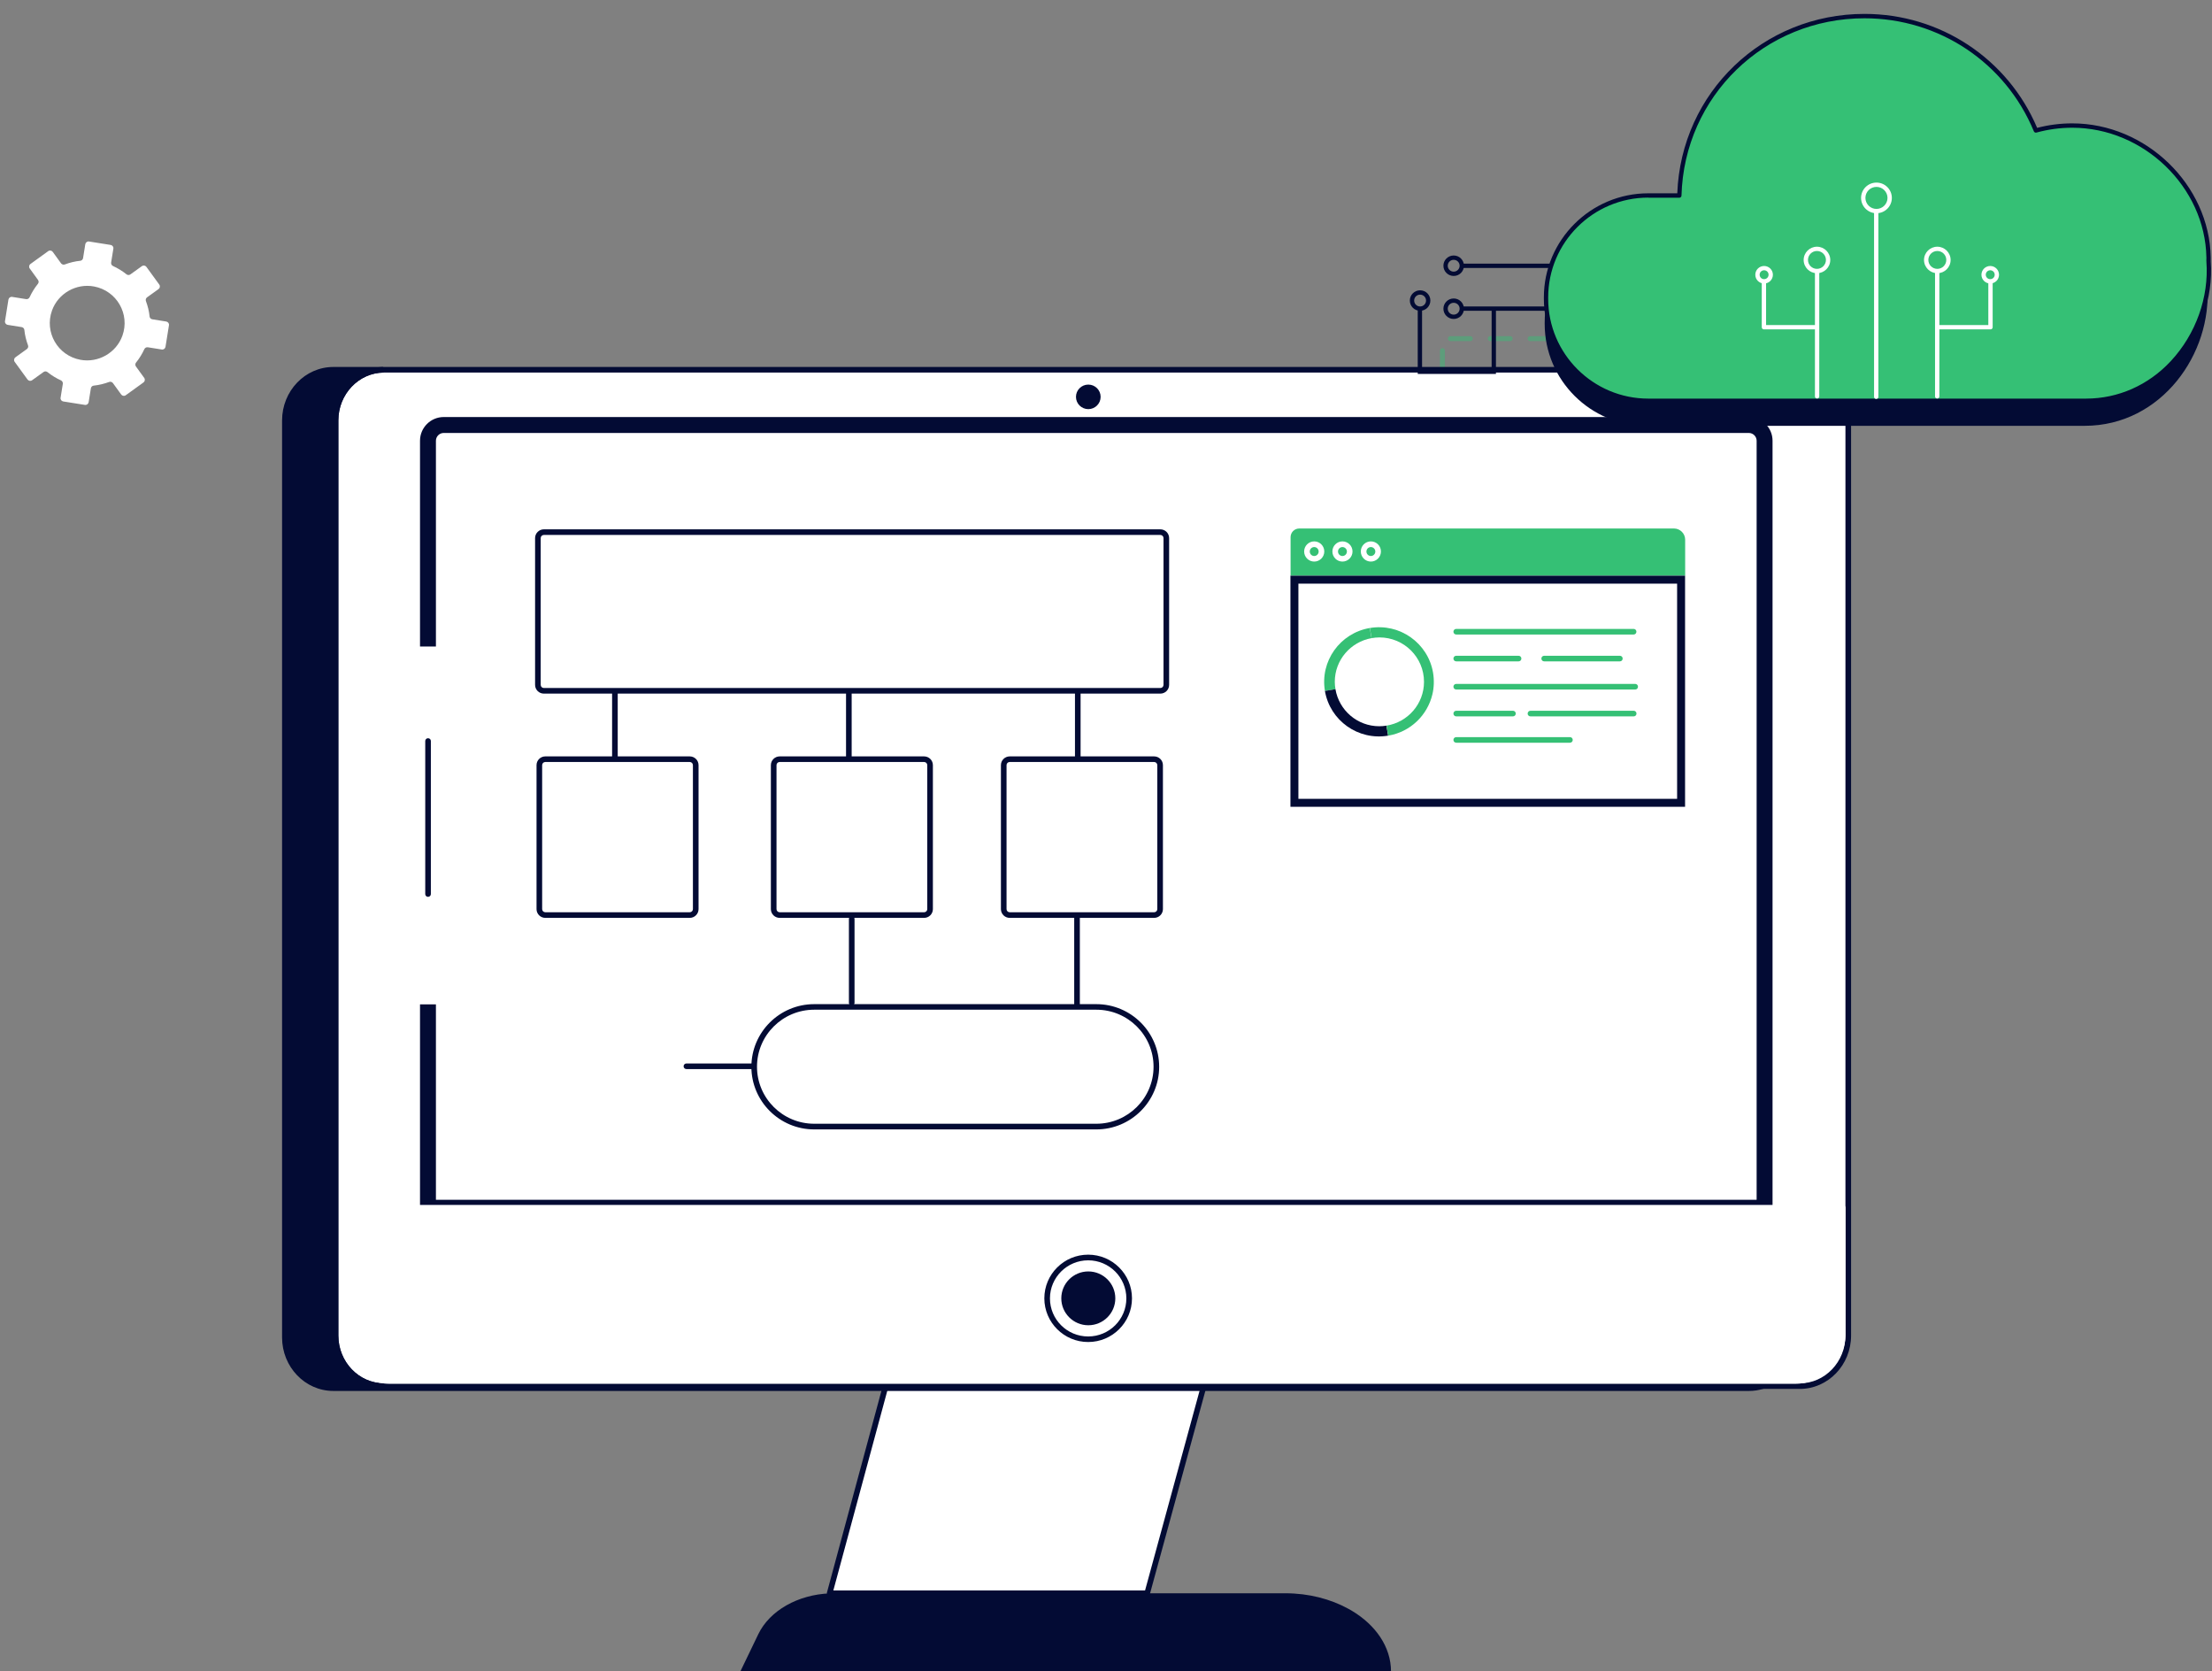 <?xml version="1.0" encoding="UTF-8"?> <svg xmlns="http://www.w3.org/2000/svg" width="139" height="105" viewBox="0 0 139 105" fill="none"><rect x="0" y="0" width="139" height="105" fill="#808080" stroke="none"/><path d="M10.4 21.787L10.617 20.433C10.635 20.321 10.557 20.218 10.447 20.199L9.57 20.058C9.479 20.043 9.411 19.974 9.401 19.884C9.367 19.547 9.285 19.222 9.169 18.913C9.138 18.829 9.169 18.732 9.241 18.679L9.962 18.161C10.053 18.096 10.075 17.968 10.009 17.877L9.201 16.766C9.135 16.675 9.007 16.654 8.916 16.719L8.195 17.237C8.123 17.29 8.02 17.29 7.951 17.234C7.694 17.028 7.406 16.85 7.099 16.71C7.017 16.672 6.971 16.582 6.983 16.494L7.124 15.621C7.143 15.508 7.064 15.405 6.955 15.387L5.595 15.171C5.483 15.152 5.379 15.23 5.36 15.34L5.22 16.214C5.204 16.304 5.135 16.373 5.044 16.382C4.706 16.416 4.38 16.498 4.07 16.613C3.985 16.644 3.888 16.613 3.835 16.541L3.315 15.823C3.249 15.733 3.121 15.711 3.03 15.777L1.915 16.582C1.824 16.647 1.802 16.775 1.868 16.866L2.388 17.584C2.441 17.655 2.441 17.758 2.385 17.827C2.178 18.083 2 18.37 1.859 18.676C1.821 18.757 1.73 18.804 1.642 18.791L0.765 18.651C0.653 18.632 0.549 18.71 0.53 18.82L0.314 20.174C0.296 20.286 0.374 20.389 0.483 20.408L1.361 20.548C1.451 20.564 1.52 20.633 1.53 20.723C1.564 21.06 1.646 21.385 1.761 21.694C1.793 21.778 1.761 21.875 1.689 21.928L0.969 22.446C0.878 22.511 0.856 22.639 0.922 22.73L1.73 23.841C1.796 23.931 1.924 23.953 2.015 23.888L2.736 23.37C2.808 23.317 2.911 23.317 2.98 23.373C3.237 23.579 3.525 23.757 3.832 23.897C3.913 23.934 3.96 24.025 3.948 24.112L3.807 24.986C3.788 25.099 3.866 25.202 3.976 25.22L5.335 25.436C5.448 25.454 5.552 25.376 5.57 25.267L5.711 24.393C5.727 24.303 5.796 24.234 5.887 24.225C6.225 24.19 6.551 24.109 6.861 23.994C6.945 23.963 7.043 23.994 7.096 24.066L7.616 24.783C7.682 24.874 7.81 24.896 7.901 24.83L9.016 24.025C9.107 23.959 9.129 23.831 9.063 23.741L8.543 23.023C8.49 22.951 8.49 22.849 8.546 22.78C8.753 22.524 8.931 22.237 9.072 21.931C9.11 21.85 9.201 21.803 9.288 21.816L10.165 21.956C10.278 21.975 10.382 21.897 10.4 21.787ZM5.05 22.602C3.622 22.334 2.779 20.867 3.268 19.506C3.653 18.433 4.784 17.787 5.909 17.996C7.337 18.264 8.18 19.731 7.691 21.091C7.306 22.165 6.175 22.811 5.05 22.602Z" fill="white"></path><path opacity="0.46" d="M105.357 14.061C105.269 14.061 105.2 14.13 105.2 14.217V15.465C105.2 15.553 105.269 15.621 105.357 15.621C105.444 15.621 105.513 15.553 105.513 15.465V14.217C105.513 14.13 105.444 14.061 105.357 14.061ZM105.357 16.558C105.269 16.558 105.2 16.626 105.2 16.714V17.962C105.2 18.049 105.269 18.118 105.357 18.118C105.444 18.118 105.513 18.049 105.513 17.962V16.714C105.513 16.626 105.444 16.558 105.357 16.558ZM105.357 19.054C105.269 19.054 105.2 19.123 105.2 19.21V20.459C105.2 20.546 105.269 20.615 105.357 20.615C105.444 20.615 105.513 20.546 105.513 20.459V19.21C105.513 19.123 105.444 19.054 105.357 19.054ZM104.921 21.117H103.668C103.581 21.117 103.512 21.186 103.512 21.273C103.512 21.361 103.581 21.429 103.668 21.429H104.921C105.009 21.429 105.078 21.361 105.078 21.273C105.078 21.186 105.009 21.117 104.921 21.117ZM102.415 21.117H101.162C101.075 21.117 101.006 21.186 101.006 21.273C101.006 21.361 101.075 21.429 101.162 21.429H102.415C102.503 21.429 102.572 21.361 102.572 21.273C102.572 21.186 102.503 21.117 102.415 21.117ZM99.909 21.117H98.657C98.569 21.117 98.5 21.186 98.5 21.273C98.5 21.361 98.569 21.429 98.657 21.429H99.909C99.997 21.429 100.066 21.361 100.066 21.273C100.066 21.186 99.997 21.117 99.909 21.117ZM97.404 21.117H96.151C96.063 21.117 95.994 21.186 95.994 21.273C95.994 21.361 96.063 21.429 96.151 21.429H97.404C97.491 21.429 97.56 21.361 97.56 21.273C97.56 21.186 97.491 21.117 97.404 21.117ZM94.898 21.117H93.645C93.557 21.117 93.488 21.186 93.488 21.273C93.488 21.361 93.557 21.429 93.645 21.429H94.898C94.986 21.429 95.054 21.361 95.054 21.273C95.054 21.186 94.986 21.117 94.898 21.117ZM92.392 21.117H91.139C91.051 21.117 90.982 21.186 90.982 21.273C90.982 21.361 91.051 21.429 91.139 21.429H92.392C92.48 21.429 92.549 21.361 92.549 21.273C92.549 21.186 92.48 21.117 92.392 21.117ZM90.641 21.869C90.553 21.869 90.484 21.938 90.484 22.025V23.274C90.484 23.361 90.553 23.43 90.641 23.43C90.729 23.43 90.798 23.361 90.798 23.274V22.025C90.798 21.938 90.729 21.869 90.641 21.869Z" fill="#35C075"></path><path d="M72.079 100.09L76.162 85.139H56.164L52.124 100.097C52.212 100.094 52.301 100.09 52.389 100.09H72.079Z" fill="white"></path><path d="M52.154 100.273C52.101 100.273 52.041 100.249 52.006 100.206C51.971 100.164 51.949 100.104 51.963 100.051L56.004 85.093C56.025 85.016 56.096 84.963 56.174 84.963H76.171C76.228 84.963 76.277 84.987 76.313 85.033C76.344 85.076 76.359 85.132 76.341 85.185L72.258 100.136C72.237 100.213 72.166 100.266 72.088 100.266H52.398C52.32 100.266 52.243 100.266 52.161 100.273H52.154ZM56.312 85.315L52.366 99.914H71.954L75.941 85.315H56.312Z" fill="#030B34"></path><path d="M84.927 101.175C84.86 101.136 84.789 101.097 84.718 101.058C83.612 100.453 82.247 100.09 80.766 100.09H52.401C52.313 100.09 52.224 100.093 52.136 100.097C50.135 100.178 48.371 101.175 47.654 102.654L46.523 105H87.409C87.409 103.453 86.44 102.073 84.927 101.175Z" fill="#030B34"></path><path d="M113.084 87.077H24.119C22.436 87.077 21.071 85.654 21.071 83.9V26.406C21.071 24.652 22.436 23.229 24.119 23.229H113.084C114.767 23.229 116.131 24.652 116.131 26.406V83.9C116.131 85.654 114.767 87.077 113.084 87.077Z" fill="white"></path><path d="M113.096 87.253H24.13C22.352 87.253 20.906 85.749 20.906 83.9V26.406C20.906 24.557 22.352 23.053 24.13 23.053H113.096C114.874 23.053 116.32 24.557 116.32 26.406V83.9C116.32 85.749 114.874 87.253 113.096 87.253ZM24.13 23.405C22.547 23.405 21.26 24.751 21.26 26.406V83.9C21.26 85.555 22.547 86.901 24.13 86.901H113.096C114.68 86.901 115.966 85.555 115.966 83.9V26.406C115.966 24.751 114.68 23.405 113.096 23.405H24.13Z" fill="#030B34"></path><path d="M21.075 83.9V26.406C21.075 24.666 22.415 23.258 24.076 23.233H20.937C19.254 23.233 17.89 24.659 17.89 26.417V84.023C17.89 85.781 19.254 87.207 20.937 87.207H109.903C110.2 87.207 110.482 87.162 110.755 87.081H24.122C22.439 87.081 21.075 85.658 21.075 83.904V83.9Z" fill="#030B34"></path><path d="M109.914 87.38H20.948C19.17 87.38 17.725 85.872 17.725 84.02V26.413C17.725 24.561 19.17 23.053 20.948 23.053H24.088V23.405C22.532 23.43 21.263 24.776 21.263 26.403V83.897C21.263 85.552 22.55 86.897 24.134 86.897H111.951L110.816 87.242C110.519 87.334 110.215 87.38 109.914 87.38ZM20.948 23.409C19.365 23.409 18.078 24.758 18.078 26.417V84.023C18.078 85.682 19.365 87.031 20.948 87.031H22.974C21.765 86.545 20.91 85.326 20.91 83.903V26.41C20.91 25.107 21.641 23.962 22.702 23.413H20.952L20.948 23.409Z" fill="#030B34"></path><mask id="path-10-outside-1_6680_141742" maskUnits="userSpaceOnUse" x="25.893" y="25.698" width="86" height="51" fill="black"><rect fill="white" x="25.893" y="25.698" width="86" height="51"></rect><path d="M26.893 40.614V27.688C26.893 27.142 27.338 26.698 27.886 26.698H109.891C110.439 26.698 110.885 27.142 110.885 27.688V75.873H26.893V63.095"></path></mask><path d="M26.893 40.614V27.688C26.893 27.142 27.338 26.698 27.886 26.698H109.891C110.439 26.698 110.885 27.142 110.885 27.688V75.873H26.893V63.095" fill="white"></path><path d="M110.885 75.873V76.373H111.385V75.873H110.885ZM26.893 75.873H26.393V76.373H26.893V75.873ZM27.393 40.614V27.688H26.393V40.614H27.393ZM27.393 27.688C27.393 27.42 27.612 27.198 27.886 27.198V26.198C27.064 26.198 26.393 26.864 26.393 27.688H27.393ZM27.886 27.198H109.891V26.198H27.886V27.198ZM109.891 27.198C110.165 27.198 110.385 27.42 110.385 27.688H111.385C111.385 26.864 110.714 26.198 109.891 26.198V27.198ZM110.385 27.688V75.873H111.385V27.688H110.385ZM110.885 75.373H26.893V76.373H110.885V75.373ZM27.393 75.873V63.095H26.393V75.873H27.393Z" fill="#030B34" mask="url(#path-10-outside-1_6680_141742)"></path><path d="M26.898 56.34C26.799 56.34 26.722 56.262 26.722 56.164V46.552C26.722 46.453 26.799 46.376 26.898 46.376C26.997 46.376 27.075 46.453 27.075 46.552V56.164C27.075 56.262 26.997 56.34 26.898 56.34Z" fill="#030B34"></path><path d="M112.758 86.757H24.499C22.831 86.757 21.477 85.436 21.477 83.809V75.874H115.784V83.809C115.784 85.44 114.43 86.757 112.761 86.757H112.758Z" fill="white"></path><path d="M112.77 86.933H24.511C22.747 86.933 21.311 85.531 21.311 83.806V75.87C21.311 75.772 21.389 75.694 21.488 75.694H115.796C115.895 75.694 115.972 75.772 115.972 75.87V83.806C115.972 85.528 114.537 86.933 112.773 86.933H112.77ZM21.662 76.046V83.806C21.662 85.334 22.938 86.581 24.507 86.581H112.766C114.336 86.581 115.612 85.338 115.612 83.806V76.046H21.662Z" fill="white"></path><path d="M70.944 81.562C70.944 82.978 69.792 84.129 68.367 84.129C66.942 84.129 65.79 82.981 65.79 81.562C65.79 80.142 66.942 78.994 68.367 78.994C69.792 78.994 70.944 80.142 70.944 81.562Z" fill="white"></path><path d="M68.379 84.306C66.862 84.306 65.625 83.076 65.625 81.562C65.625 80.048 66.859 78.818 68.379 78.818C69.899 78.818 71.133 80.048 71.133 81.562C71.133 83.076 69.899 84.306 68.379 84.306ZM68.379 79.174C67.057 79.174 65.978 80.245 65.978 81.566C65.978 82.886 67.053 83.957 68.379 83.957C69.704 83.957 70.779 82.886 70.779 81.566C70.779 80.245 69.704 79.174 68.379 79.174Z" fill="#030B34"></path><path d="M69.897 81.562C69.897 82.397 69.218 83.076 68.376 83.076C67.535 83.076 66.856 82.4 66.856 81.562C66.856 80.724 67.535 80.047 68.376 80.047C69.218 80.047 69.897 80.724 69.897 81.562Z" fill="#030B34"></path><path d="M68.388 83.253C67.455 83.253 66.691 82.496 66.691 81.562C66.691 80.629 67.451 79.872 68.388 79.872C69.325 79.872 70.085 80.629 70.085 81.562C70.085 82.496 69.325 83.253 68.388 83.253ZM68.388 80.227C67.649 80.227 67.045 80.826 67.045 81.566C67.045 82.305 67.646 82.904 68.388 82.904C69.131 82.904 69.731 82.305 69.731 81.566C69.731 80.826 69.131 80.227 68.388 80.227Z" fill="#030B34"></path><path d="M68.376 25.526C68.047 25.526 67.778 25.259 67.778 24.931C67.778 24.604 68.047 24.336 68.376 24.336C68.704 24.336 68.973 24.604 68.973 24.931C68.973 25.259 68.704 25.526 68.376 25.526Z" fill="#030B34"></path><path d="M68.388 25.702C67.96 25.702 67.613 25.357 67.613 24.931C67.613 24.505 67.96 24.16 68.388 24.16C68.815 24.16 69.162 24.505 69.162 24.931C69.162 25.357 68.815 25.702 68.388 25.702ZM68.388 24.512C68.154 24.512 67.967 24.698 67.967 24.931C67.967 25.163 68.154 25.35 68.388 25.35C68.621 25.35 68.808 25.163 68.808 24.931C68.808 24.698 68.621 24.512 68.388 24.512Z" fill="#030B34"></path><path d="M38.641 47.796C38.542 47.796 38.464 47.718 38.464 47.62V43.453C38.464 43.354 38.542 43.277 38.641 43.277C38.74 43.277 38.817 43.354 38.817 43.453V47.62C38.817 47.718 38.74 47.796 38.641 47.796Z" fill="#030B34"></path><path d="M53.522 63.177C53.422 63.177 53.345 63.099 53.345 63.001V57.732C53.345 57.633 53.422 57.556 53.522 57.556C53.62 57.556 53.698 57.633 53.698 57.732V63.001C53.698 63.099 53.62 63.177 53.522 63.177Z" fill="#030B34"></path><path d="M67.727 47.796C67.628 47.796 67.55 47.718 67.55 47.62V43.453C67.55 43.354 67.628 43.277 67.727 43.277C67.826 43.277 67.903 43.354 67.903 43.453V47.62C67.903 47.718 67.826 47.796 67.727 47.796Z" fill="#030B34"></path><path d="M53.341 47.796C53.242 47.796 53.164 47.718 53.164 47.62V43.453C53.164 43.354 53.242 43.277 53.341 43.277C53.44 43.277 53.518 43.354 53.518 43.453V47.62C53.518 47.718 53.44 47.796 53.341 47.796Z" fill="#030B34"></path><path d="M67.679 63.279C67.58 63.279 67.502 63.201 67.502 63.103V57.668C67.502 57.57 67.58 57.492 67.679 57.492C67.778 57.492 67.856 57.57 67.856 57.668V63.103C67.856 63.201 67.778 63.279 67.679 63.279Z" fill="#030B34"></path><path d="M47.316 67.16H43.134C43.035 67.16 42.957 67.083 42.957 66.984C42.957 66.886 43.035 66.808 43.134 66.808H47.316C47.415 66.808 47.492 66.886 47.492 66.984C47.492 67.083 47.415 67.16 47.316 67.16Z" fill="#030B34"></path><path d="M72.904 33.429H34.164C33.957 33.429 33.789 33.596 33.789 33.803V43.023C33.789 43.229 33.957 43.397 34.164 43.397H72.904C73.111 43.397 73.279 43.229 73.279 43.023V33.803C73.279 33.596 73.111 33.429 72.904 33.429Z" fill="white"></path><path d="M72.916 43.573H34.175C33.871 43.573 33.624 43.327 33.624 43.024V33.803C33.624 33.5 33.871 33.253 34.175 33.253H72.916C73.22 33.253 73.467 33.5 73.467 33.803V43.024C73.467 43.327 73.22 43.573 72.916 43.573ZM34.175 33.606C34.066 33.606 33.977 33.694 33.977 33.803V43.024C33.977 43.133 34.066 43.221 34.175 43.221H72.916C73.025 43.221 73.114 43.133 73.114 43.024V33.803C73.114 33.694 73.025 33.606 72.916 33.606H34.175Z" fill="#030B34"></path><path d="M43.333 47.689H34.255C34.048 47.689 33.88 47.856 33.88 48.062V57.107C33.88 57.313 34.048 57.48 34.255 57.48H43.333C43.539 57.48 43.707 57.313 43.707 57.107V48.062C43.707 47.856 43.539 47.689 43.333 47.689Z" fill="white"></path><path d="M43.344 57.661H34.266C33.962 57.661 33.715 57.414 33.715 57.111V48.066C33.715 47.764 33.962 47.517 34.266 47.517H43.344C43.648 47.517 43.896 47.764 43.896 48.066V57.111C43.896 57.414 43.648 57.661 43.344 57.661ZM34.266 47.869C34.157 47.869 34.068 47.957 34.068 48.066V57.111C34.068 57.22 34.157 57.308 34.266 57.308H43.344C43.454 57.308 43.542 57.22 43.542 57.111V48.066C43.542 47.957 43.454 47.869 43.344 47.869H34.266Z" fill="#030B34"></path><path d="M58.059 47.689H48.981C48.774 47.689 48.606 47.856 48.606 48.062V57.107C48.606 57.313 48.774 57.48 48.981 57.48H58.059C58.266 57.48 58.434 57.313 58.434 57.107V48.062C58.434 47.856 58.266 47.689 58.059 47.689Z" fill="white"></path><path d="M58.071 57.661H48.993C48.689 57.661 48.441 57.414 48.441 57.111V48.066C48.441 47.764 48.689 47.517 48.993 47.517H58.071C58.375 47.517 58.622 47.764 58.622 48.066V57.111C58.622 57.414 58.375 57.661 58.071 57.661ZM48.993 47.869C48.883 47.869 48.795 47.957 48.795 48.066V57.111C48.795 57.22 48.883 57.308 48.993 57.308H58.071C58.18 57.308 58.269 57.22 58.269 57.111V48.066C58.269 47.957 58.18 47.869 58.071 47.869H48.993Z" fill="#030B34"></path><path d="M72.514 47.689H63.436C63.229 47.689 63.062 47.856 63.062 48.062V57.107C63.062 57.313 63.229 57.48 63.436 57.48H72.514C72.721 57.48 72.889 57.313 72.889 57.107V48.062C72.889 47.856 72.721 47.689 72.514 47.689Z" fill="white"></path><path d="M72.526 57.661H63.448C63.144 57.661 62.897 57.414 62.897 57.111V48.066C62.897 47.764 63.144 47.517 63.448 47.517H72.526C72.83 47.517 73.077 47.764 73.077 48.066V57.111C73.077 57.414 72.83 57.661 72.526 57.661ZM63.448 47.869C63.338 47.869 63.25 47.957 63.25 48.066V57.111C63.25 57.22 63.338 57.308 63.448 57.308H72.526C72.635 57.308 72.724 57.22 72.724 57.111V48.066C72.724 47.957 72.635 47.869 72.526 47.869H63.448Z" fill="#030B34"></path><path d="M68.884 63.254H51.153C49.07 63.254 47.381 64.936 47.381 67.012V67.016C47.381 69.091 49.07 70.773 51.153 70.773H68.884C70.968 70.773 72.656 69.091 72.656 67.016V67.012C72.656 64.936 70.968 63.254 68.884 63.254Z" fill="white"></path><path d="M68.893 70.95H51.164C48.987 70.95 47.216 69.185 47.216 67.016C47.216 64.846 48.987 63.081 51.164 63.081H68.893C71.07 63.081 72.841 64.846 72.841 67.016C72.841 69.185 71.07 70.95 68.893 70.95ZM51.164 63.43C49.181 63.43 47.569 65.036 47.569 67.012C47.569 68.988 49.181 70.594 51.164 70.594H68.893C70.876 70.594 72.488 68.988 72.488 67.012C72.488 65.036 70.876 63.43 68.893 63.43H51.164Z" fill="#030B34"></path><path d="M89.616 55.586H81.436C81.337 55.586 81.259 55.509 81.259 55.41C81.259 55.311 81.337 55.234 81.436 55.234H89.616C89.715 55.234 89.792 55.311 89.792 55.41C89.792 55.509 89.715 55.586 89.616 55.586Z" fill="white"></path><path d="M102.919 55.586H92.985C92.886 55.586 92.809 55.509 92.809 55.41C92.809 55.311 92.886 55.234 92.985 55.234H102.919C103.018 55.234 103.096 55.311 103.096 55.41C103.096 55.509 103.018 55.586 102.919 55.586Z" fill="white"></path><path d="M96.364 68.688H81.436C81.337 68.688 81.259 68.61 81.259 68.512C81.259 68.413 81.337 68.335 81.436 68.335H96.364C96.463 68.335 96.541 68.413 96.541 68.512C96.541 68.61 96.463 68.688 96.364 68.688Z" fill="white"></path><path d="M104.929 60.125H81.436C81.337 60.125 81.259 60.047 81.259 59.949C81.259 59.85 81.337 59.773 81.436 59.773H104.929C105.028 59.773 105.106 59.85 105.106 59.949C105.106 60.047 105.028 60.125 104.929 60.125Z" fill="white"></path><path d="M88.88 64.44H81.436C81.337 64.44 81.259 64.362 81.259 64.263C81.259 64.165 81.337 64.087 81.436 64.087H88.88C88.979 64.087 89.057 64.165 89.057 64.263C89.057 64.362 88.979 64.44 88.88 64.44Z" fill="white"></path><path d="M104.727 64.44H91.174C91.075 64.44 90.997 64.362 90.997 64.263C90.997 64.165 91.075 64.087 91.174 64.087H104.727C104.826 64.087 104.904 64.165 104.904 64.263C104.904 64.362 104.826 64.44 104.727 64.44Z" fill="white"></path><path d="M105.894 36.166H81.099V33.746C81.099 33.443 81.343 33.2 81.647 33.2H105.187C105.579 33.2 105.894 33.517 105.894 33.904V36.166Z" fill="#35C075"></path><path d="M84.358 35.278C84.008 35.278 83.726 34.993 83.726 34.644C83.726 34.295 84.008 34.01 84.358 34.01C84.708 34.01 84.991 34.295 84.991 34.644C84.991 34.993 84.708 35.278 84.358 35.278ZM84.358 34.366C84.203 34.366 84.079 34.493 84.079 34.648C84.079 34.803 84.206 34.929 84.358 34.929C84.51 34.929 84.638 34.803 84.638 34.648C84.638 34.493 84.51 34.366 84.358 34.366Z" fill="white"></path><path d="M86.144 35.278C85.794 35.278 85.512 34.993 85.512 34.644C85.512 34.295 85.794 34.01 86.144 34.01C86.494 34.01 86.777 34.295 86.777 34.644C86.777 34.993 86.494 35.278 86.144 35.278ZM86.144 34.366C85.989 34.366 85.865 34.493 85.865 34.648C85.865 34.803 85.993 34.929 86.144 34.929C86.296 34.929 86.424 34.803 86.424 34.648C86.424 34.493 86.296 34.366 86.144 34.366Z" fill="white"></path><path d="M82.584 35.278C82.234 35.278 81.951 34.993 81.951 34.644C81.951 34.295 82.234 34.01 82.584 34.01C82.934 34.01 83.217 34.295 83.217 34.644C83.217 34.993 82.934 35.278 82.584 35.278ZM82.584 34.366C82.428 34.366 82.305 34.493 82.305 34.648C82.305 34.803 82.432 34.929 82.584 34.929C82.736 34.929 82.863 34.803 82.863 34.648C82.863 34.493 82.736 34.366 82.584 34.366Z" fill="white"></path><path d="M105.638 36.415V50.433H81.34V36.415H105.638Z" fill="white" stroke="#030B34" stroke-width="0.5"></path><path d="M102.655 39.861H91.509C91.41 39.861 91.332 39.783 91.332 39.684C91.332 39.586 91.41 39.508 91.509 39.508H102.655C102.754 39.508 102.831 39.586 102.831 39.684C102.831 39.783 102.754 39.861 102.655 39.861Z" fill="#35C075"></path><path d="M95.426 41.547H91.509C91.41 41.547 91.332 41.47 91.332 41.371C91.332 41.273 91.41 41.195 91.509 41.195H95.426C95.525 41.195 95.602 41.273 95.602 41.371C95.602 41.47 95.525 41.547 95.426 41.547Z" fill="#35C075"></path><path d="M101.791 41.547H97.036C96.937 41.547 96.859 41.47 96.859 41.371C96.859 41.273 96.937 41.195 97.036 41.195H101.791C101.89 41.195 101.967 41.273 101.967 41.371C101.967 41.47 101.89 41.547 101.791 41.547Z" fill="#35C075"></path><path d="M98.653 46.658H91.509C91.41 46.658 91.332 46.58 91.332 46.482C91.332 46.383 91.41 46.306 91.509 46.306H98.653C98.752 46.306 98.83 46.383 98.83 46.482C98.83 46.58 98.752 46.658 98.653 46.658Z" fill="#35C075"></path><path d="M102.754 43.316H91.509C91.41 43.316 91.332 43.238 91.332 43.139C91.332 43.041 91.41 42.963 91.509 42.963H102.754C102.853 42.963 102.93 43.041 102.93 43.139C102.93 43.238 102.853 43.316 102.754 43.316Z" fill="#35C075"></path><path d="M95.072 45.003H91.509C91.41 45.003 91.332 44.925 91.332 44.827C91.332 44.728 91.41 44.65 91.509 44.65H95.072C95.171 44.65 95.249 44.728 95.249 44.827C95.249 44.925 95.171 45.003 95.072 45.003Z" fill="#35C075"></path><path d="M102.66 45.003H96.173C96.074 45.003 95.996 44.925 95.996 44.827C95.996 44.728 96.074 44.65 96.173 44.65H102.66C102.759 44.65 102.836 44.728 102.836 44.827C102.836 44.925 102.759 45.003 102.66 45.003Z" fill="#35C075"></path><path d="M83.877 42.833C83.877 41.459 84.874 40.322 86.185 40.089L86.076 39.452C84.202 39.769 82.94 41.54 83.258 43.407L83.919 43.294C83.894 43.143 83.877 42.991 83.877 42.833Z" fill="#35C075"></path><path d="M86.675 45.623C85.286 45.623 84.141 44.615 83.918 43.294L83.257 43.407C83.575 45.274 85.353 46.531 87.227 46.214L87.121 45.584C86.976 45.608 86.827 45.623 86.679 45.623H86.675Z" fill="#030B34"></path><path d="M90.052 42.259C89.734 40.392 87.956 39.135 86.082 39.452L86.192 40.089C86.351 40.061 86.513 40.043 86.683 40.043C88.228 40.043 89.483 41.29 89.483 42.833C89.483 44.224 88.461 45.372 87.128 45.584L87.234 46.214C88.641 45.978 89.702 44.922 90.009 43.622C90.062 43.404 90.091 43.182 90.098 42.953C90.105 42.724 90.091 42.491 90.052 42.259Z" fill="#35C075"></path><path d="M94.004 23.49H89.089V19.341H89.361V23.218H93.732V19.387H94.004V23.49Z" fill="#030B34"></path><path d="M97.514 19.252H91.828V19.523H97.514V19.252Z" fill="#030B34"></path><path d="M97.514 16.562H91.828V16.834H97.514V16.562Z" fill="#030B34"></path><path d="M89.238 19.523C88.881 19.523 88.593 19.236 88.593 18.88C88.593 18.525 88.881 18.237 89.238 18.237C89.595 18.237 89.883 18.525 89.883 18.88C89.883 19.236 89.595 19.523 89.238 19.523ZM89.238 18.509C89.031 18.509 88.865 18.674 88.865 18.88C88.865 19.087 89.031 19.252 89.238 19.252C89.445 19.252 89.611 19.087 89.611 18.88C89.611 18.674 89.445 18.509 89.238 18.509Z" fill="#030B34"></path><path d="M91.349 20.037C90.992 20.037 90.703 19.749 90.703 19.393C90.703 19.038 90.992 18.75 91.349 18.75C91.705 18.75 91.994 19.038 91.994 19.393C91.994 19.749 91.705 20.037 91.349 20.037ZM91.349 19.022C91.141 19.022 90.975 19.187 90.975 19.393C90.975 19.6 91.141 19.765 91.349 19.765C91.555 19.765 91.722 19.6 91.722 19.393C91.722 19.187 91.555 19.022 91.349 19.022Z" fill="#030B34"></path><path d="M91.349 17.336C90.992 17.336 90.703 17.049 90.703 16.693C90.703 16.338 90.992 16.05 91.349 16.05C91.705 16.05 91.994 16.338 91.994 16.693C91.994 17.049 91.705 17.336 91.349 17.336ZM91.349 16.322C91.141 16.322 90.975 16.487 90.975 16.693C90.975 16.899 91.141 17.065 91.349 17.065C91.555 17.065 91.722 16.899 91.722 16.693C91.722 16.487 91.555 16.322 91.349 16.322Z" fill="#030B34"></path><path d="M138.703 18C138.698 17.914 138.703 17.83 138.703 17.743C138.622 13.188 134.665 9.457 130.134 9.457C129.344 9.457 128.579 9.566 127.852 9.766C126.109 5.55 121.945 2.582 117.085 2.582C110.765 2.582 105.623 7.599 105.449 13.852H103.497C99.946 13.852 97.067 16.72 97.067 20.258V20.345C97.067 23.883 99.946 26.75 103.497 26.75H130.994C135.858 26.75 139.017 22.157 138.701 18H138.703Z" fill="#030B34"></path><path d="M138.783 16.426C138.778 16.34 138.783 16.255 138.783 16.169C138.702 11.613 134.745 7.883 130.214 7.883C129.424 7.883 128.659 7.991 127.932 8.192C126.189 3.976 122.026 1.008 117.165 1.008C110.845 1.008 105.703 6.024 105.529 12.278H103.577C100.026 12.278 97.147 15.146 97.147 18.684V18.77C97.147 22.308 100.026 25.176 103.577 25.176H131.074C135.938 25.176 139.097 20.583 138.781 16.426H138.783Z" fill="#35C075"></path><path d="M131.078 25.312H103.58C99.961 25.312 97.015 22.377 97.015 18.771V18.684C97.015 15.078 99.961 12.143 103.58 12.143H105.399C105.641 5.81 110.785 0.873 117.165 0.873C121.917 0.873 126.163 3.678 128.012 8.032C128.733 7.845 129.471 7.75 130.215 7.75C134.852 7.75 138.839 11.605 138.92 16.169C138.92 16.204 138.92 16.239 138.92 16.277C138.92 16.324 138.92 16.372 138.92 16.419C139.094 18.716 138.234 21.128 136.616 22.868C135.149 24.447 133.183 25.315 131.08 25.315L131.078 25.312ZM103.58 12.414C100.111 12.414 97.287 15.227 97.287 18.684V18.771C97.287 22.227 100.111 25.041 103.58 25.041H131.078C133.104 25.041 134.999 24.202 136.415 22.68C137.983 20.995 138.817 18.662 138.648 16.438C138.642 16.381 138.645 16.324 138.648 16.269C138.648 16.237 138.648 16.204 138.648 16.174C138.569 11.755 134.708 8.024 130.215 8.024C129.457 8.024 128.703 8.127 127.968 8.328C127.9 8.347 127.832 8.312 127.805 8.249C126.021 3.936 121.846 1.149 117.163 1.149C110.889 1.149 105.837 6.041 105.663 12.289C105.663 12.363 105.601 12.422 105.527 12.422H103.575L103.58 12.414Z" fill="#030B34"></path><path d="M114.185 25.035C114.109 25.035 114.049 24.976 114.049 24.9V17.108C114.049 17.032 114.109 16.972 114.185 16.972C114.261 16.972 114.321 17.032 114.321 17.108V24.9C114.321 24.976 114.261 25.035 114.185 25.035Z" fill="white"></path><path d="M114.138 20.692H110.843C110.767 20.692 110.707 20.632 110.707 20.556V17.707C110.707 17.631 110.767 17.572 110.843 17.572C110.919 17.572 110.979 17.631 110.979 17.707V20.421H114.138C114.214 20.421 114.274 20.48 114.274 20.556C114.274 20.632 114.214 20.692 114.138 20.692Z" fill="white"></path><path d="M110.855 17.811C110.55 17.811 110.302 17.564 110.302 17.26C110.302 16.956 110.55 16.709 110.855 16.709C111.16 16.709 111.407 16.956 111.407 17.26C111.407 17.564 111.16 17.811 110.855 17.811ZM110.855 16.978C110.699 16.978 110.574 17.102 110.574 17.257C110.574 17.412 110.699 17.537 110.855 17.537C111.01 17.537 111.135 17.412 111.135 17.257C111.135 17.102 111.01 16.978 110.855 16.978Z" fill="white"></path><path d="M117.9 25.062C117.824 25.062 117.764 25.003 117.764 24.927V13.352C117.764 13.277 117.824 13.217 117.9 13.217C117.976 13.217 118.036 13.277 118.036 13.352V24.927C118.036 25.003 117.976 25.062 117.9 25.062Z" fill="white"></path><path d="M114.176 17.164C113.716 17.164 113.34 16.79 113.34 16.331C113.34 15.873 113.716 15.498 114.176 15.498C114.636 15.498 115.012 15.873 115.012 16.331C115.012 16.79 114.636 17.164 114.176 17.164ZM114.176 15.767C113.865 15.767 113.612 16.019 113.612 16.329C113.612 16.638 113.865 16.89 114.176 16.89C114.486 16.89 114.74 16.638 114.74 16.329C114.74 16.019 114.486 15.767 114.176 15.767Z" fill="white"></path><path d="M121.732 25.035C121.656 25.035 121.596 24.976 121.596 24.9V17.108C121.596 17.032 121.656 16.972 121.732 16.972C121.808 16.972 121.868 17.032 121.868 17.108V24.9C121.868 24.976 121.808 25.035 121.732 25.035Z" fill="white"></path><path d="M125.08 20.692H121.786C121.709 20.692 121.649 20.632 121.649 20.556C121.649 20.48 121.709 20.421 121.786 20.421H124.944V17.707C124.944 17.631 125.004 17.572 125.08 17.572C125.157 17.572 125.217 17.631 125.217 17.707V20.556C125.217 20.632 125.157 20.692 125.08 20.692Z" fill="white"></path><path d="M125.065 17.811C124.76 17.811 124.512 17.564 124.512 17.26C124.512 16.956 124.76 16.709 125.065 16.709C125.369 16.709 125.617 16.956 125.617 17.26C125.617 17.564 125.369 17.811 125.065 17.811ZM125.065 16.978C124.909 16.978 124.784 17.102 124.784 17.257C124.784 17.412 124.909 17.537 125.065 17.537C125.22 17.537 125.345 17.412 125.345 17.257C125.345 17.102 125.22 16.978 125.065 16.978Z" fill="white"></path><path d="M121.739 17.164C121.279 17.164 120.903 16.79 120.903 16.331C120.903 15.873 121.279 15.498 121.739 15.498C122.2 15.498 122.575 15.873 122.575 16.331C122.575 16.79 122.2 17.164 121.739 17.164ZM121.739 15.767C121.429 15.767 121.176 16.019 121.176 16.329C121.176 16.638 121.429 16.89 121.739 16.89C122.05 16.89 122.303 16.638 122.303 16.329C122.303 16.019 122.05 15.767 121.739 15.767Z" fill="white"></path><path d="M117.915 13.396C117.381 13.396 116.948 12.965 116.948 12.433C116.948 11.901 117.381 11.47 117.915 11.47C118.449 11.47 118.882 11.901 118.882 12.433C118.882 12.965 118.449 13.396 117.915 13.396ZM117.915 11.741C117.531 11.741 117.221 12.05 117.221 12.433C117.221 12.815 117.534 13.125 117.915 13.125C118.296 13.125 118.609 12.815 118.609 12.433C118.609 12.05 118.296 11.741 117.915 11.741Z" fill="white"></path></svg> 